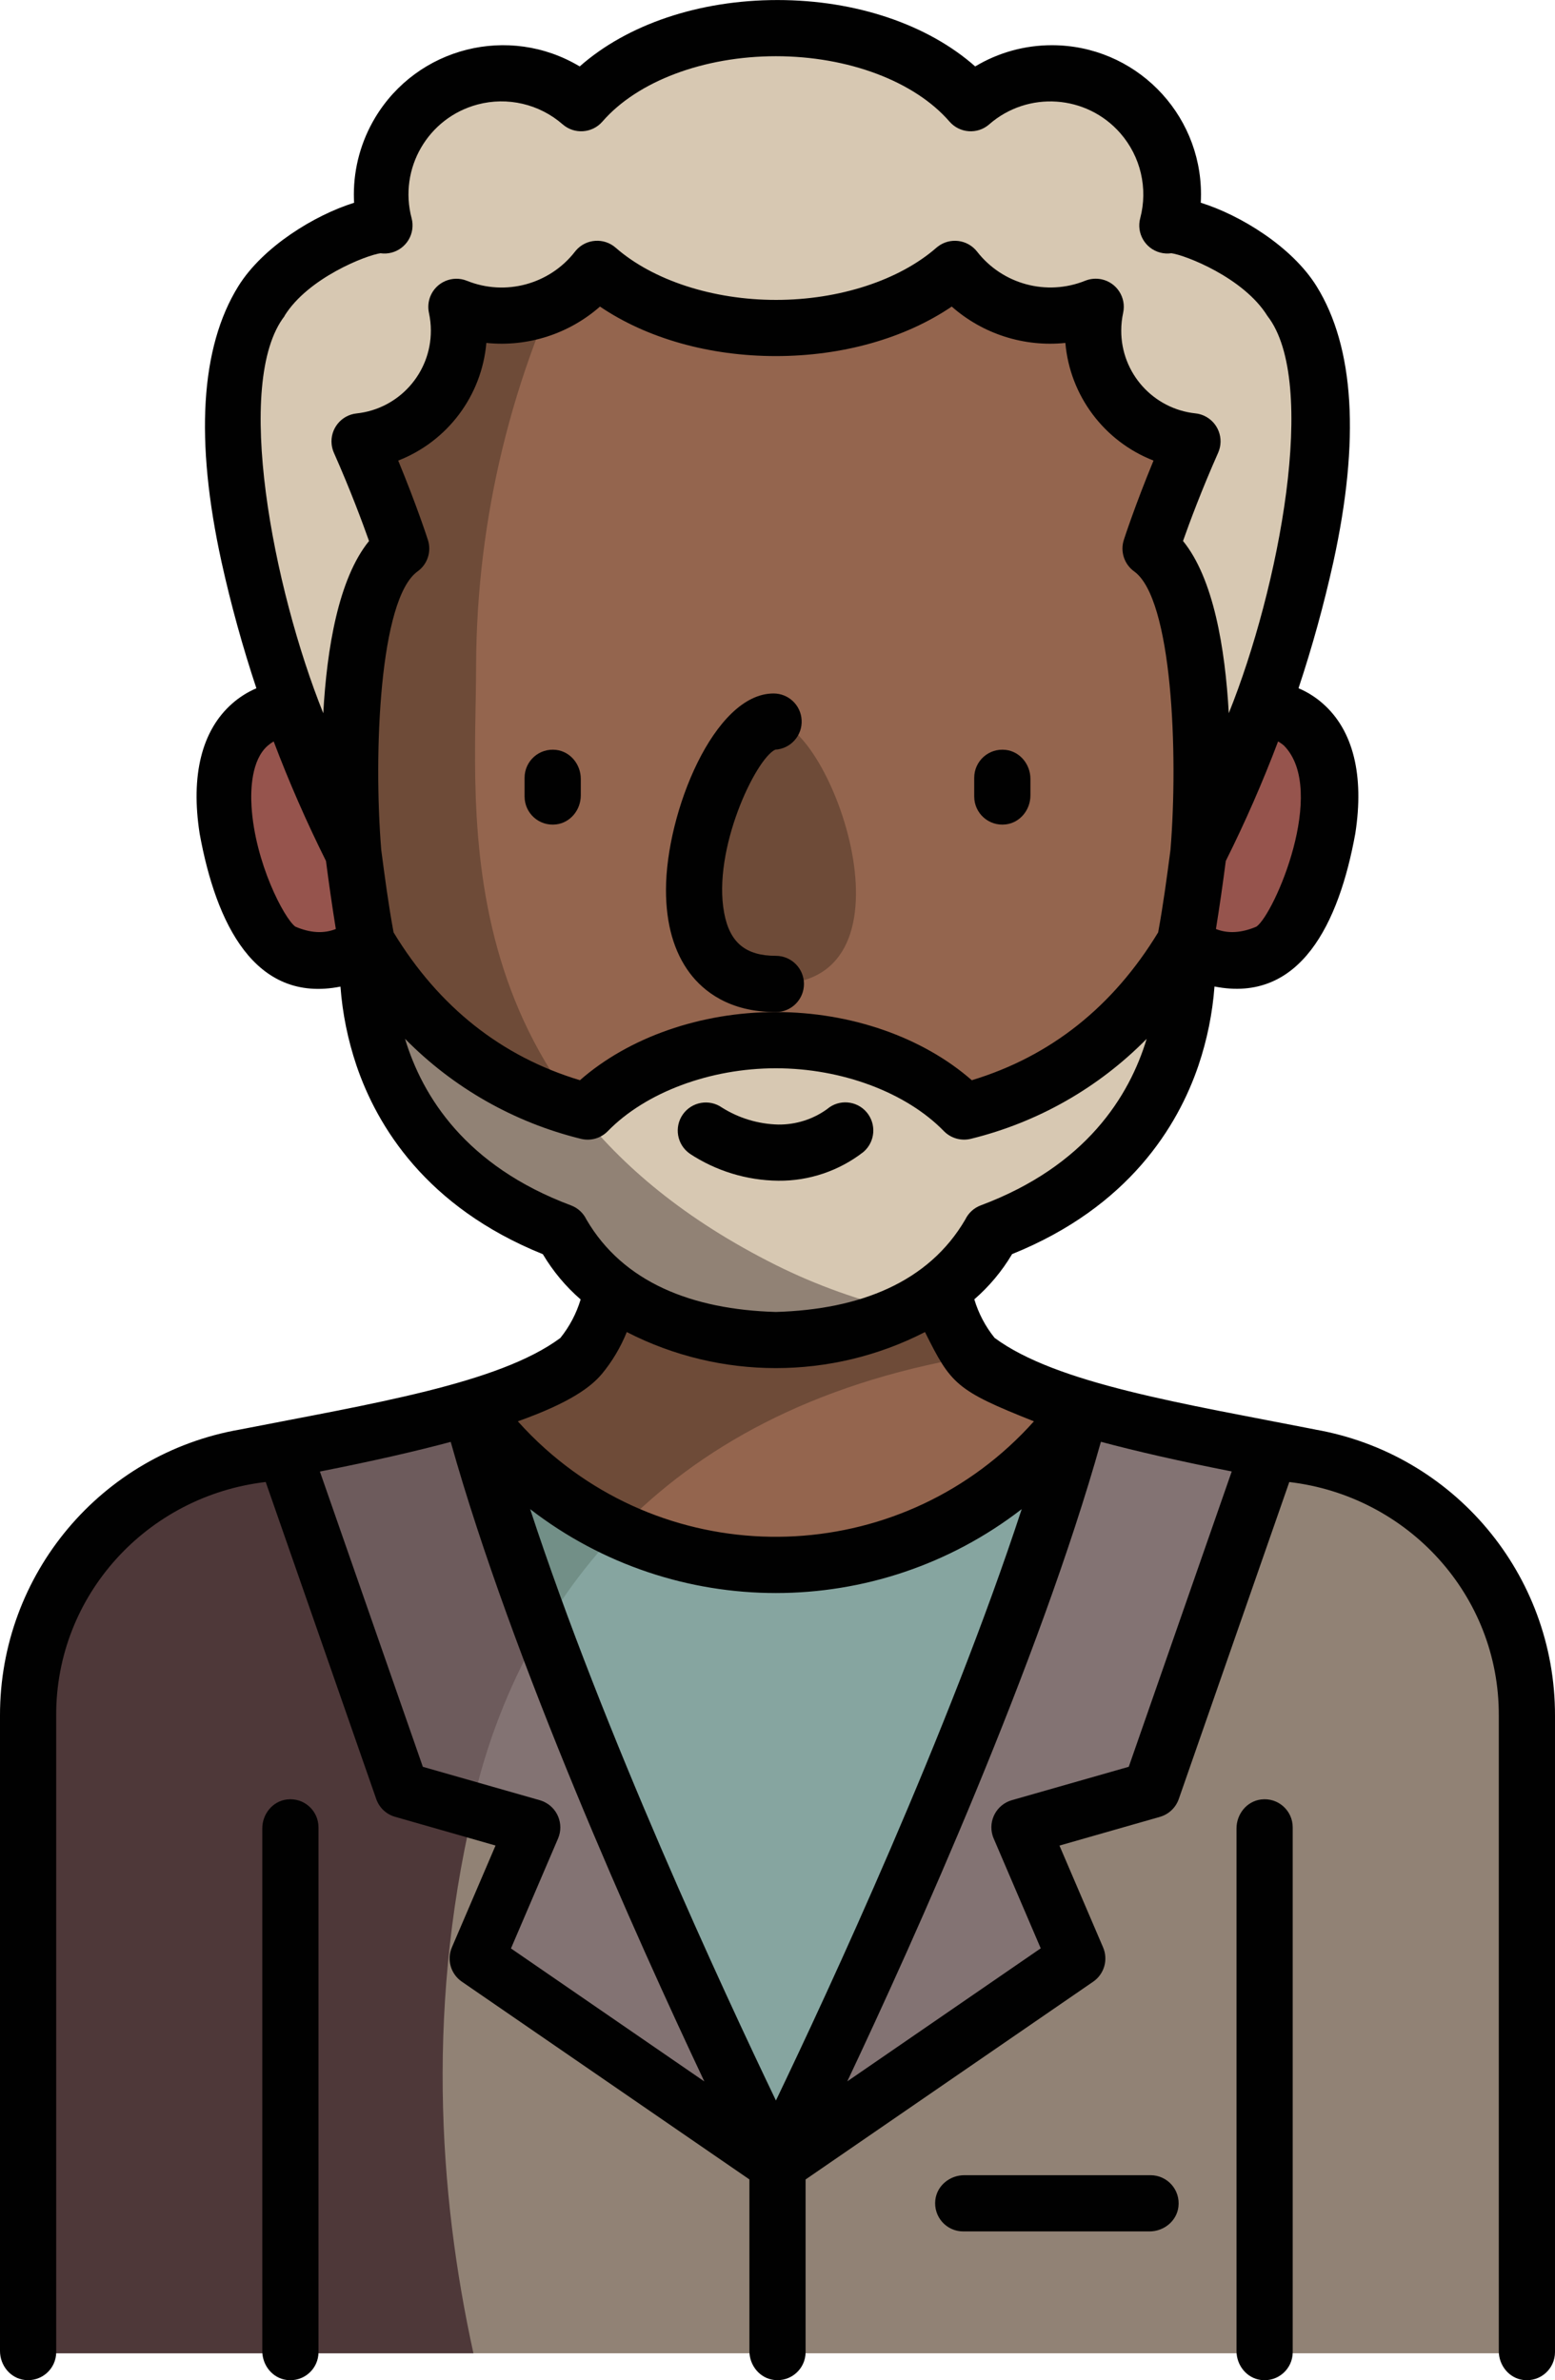 <?xml version="1.0" encoding="UTF-8"?>
<svg id="Layer_2" data-name="Layer 2" xmlns="http://www.w3.org/2000/svg" viewBox="0 0 332 508">
  <defs>
    <style>
      .cls-1 {
        fill: #010101;
      }

      .cls-2 {
        fill: #94654e;
      }

      .cls-3 {
        fill: #918275;
      }

      .cls-4 {
        fill: #728f87;
      }

      .cls-5 {
        fill: #d7c8b2;
      }

      .cls-6 {
        fill: #6e4b38;
      }

      .cls-7 {
        fill: #96544d;
      }

      .cls-8 {
        fill: #86a5a0;
      }

      .cls-9 {
        fill: #6d5b5c;
      }

      .cls-10 {
        fill: #837373;
      }

      .cls-11 {
        fill: #4e3839;
      }
    </style>
  </defs>
  <g id="Layer_1-2" data-name="Layer 1">
    <g id="_04-M" data-name=" 04-M">
      <g id="linear_color" data-name="linear color">
        <path class="cls-2" d="m279.72,311.41c-29.94-5.25-64.65-12.99-71.93-21.55-13.3-15.64-6.87-51.61-6.87-51.61h-69.83s6.43,35.97-6.87,51.61c-7.28,8.56-41.99,16.3-71.93,21.55-26.77,4.71-46.29,27.95-46.28,55.11v135.74h320v-135.74c0-27.16-19.51-50.4-46.28-55.11Z"/>
        <path class="cls-6" d="m101.92,382.35c9.55-37.72,36.8-81.09,105.42-92.84-12.91-15.82-6.59-51.26-6.59-51.26h-69.77s6.43,35.97-6.86,51.61c-7.27,8.56-41.96,16.3-71.87,21.55-26.75,4.71-46.25,27.95-46.24,55.11v135.73h95.01c-7.43-33.8-10.34-75.46.91-119.9Z"/>
        <path class="cls-8" d="m279.72,311.25c-16.52-2.9-34.49-6.56-48.5-10.7-25.55,36.02-75.46,44.5-111.48,18.95-7.34-5.21-13.74-11.61-18.95-18.95-14.02,4.14-31.98,7.79-48.5,10.7-26.77,4.71-46.29,27.97-46.29,55.15v135.85h320v-135.85c0-27.18-19.51-50.44-46.28-55.15Z"/>
        <path class="cls-4" d="m102,382.25c4.72-18.65,13.76-38.68,29.99-55.59-12.47-5.88-23.21-14.87-31.2-26.1-14.02,4.14-31.98,7.79-48.5,10.7-26.77,4.71-46.29,27.97-46.29,55.15v135.85h95.09c-7.43-33.83-10.35-75.52.91-120Z"/>
        <path class="cls-3" d="m279.72,311.25c-16.52-2.9-34.49-6.56-48.5-10.7-17.22,65.7-65.22,161.7-65.22,161.7v40h160v-135.85c0-27.18-19.51-50.44-46.28-55.15Z"/>
        <path class="cls-3" d="m52.28,311.25c16.52-2.9,34.49-6.56,48.5-10.7,17.22,65.7,65.22,161.7,65.22,161.7v40H6v-135.85c0-27.18,19.51-50.44,46.28-55.15Z"/>
        <path class="cls-11" d="m102,382.25c3.02-12.12,7.75-23.75,14.05-34.54-6.04-16.29-11.42-32.48-15.27-47.15-14.02,4.14-31.98,7.79-48.5,10.7-26.77,4.71-46.29,27.97-46.29,55.15v135.85h95.09c-7.43-33.83-10.35-75.52.91-120Z"/>
        <path class="cls-10" d="m217.65,390l28-8,25.29-72.52c-14.02-2.62-28.42-5.73-40.08-9.17-17.21,65.69-65.21,161.69-65.21,161.69l64-44-12-28Z"/>
        <path class="cls-10" d="m113.65,390l-28-8-25.29-72.52c14.02-2.62,28.42-5.73,40.08-9.17,17.21,65.69,65.21,161.69,65.21,161.69l-64-44,12-28Z"/>
        <path class="cls-7" d="m246.83,165.63s18.26-22.43,31.3-10.96-.11,45.38-7.3,48.52c-13.98,6.11-21.39-5.74-21.39-5.74l-2.61-31.83Z"/>
        <path class="cls-7" d="m84.48,165.63s-18.26-22.43-31.3-10.96.11,45.38,7.3,48.52c13.98,6.11,21.39-5.74,21.39-5.74l2.61-31.83Z"/>
        <path class="cls-2" d="m237.65,69.5c-18.1-15.76-39.61-24-72-24s-53.9,8.24-72,24c-24.32,21.18-24.4,75.96-16,128,7.65,47.39,55.87,72.5,88,72.5s80.35-25.11,88-72.5c8.4-52.04,8.32-106.82-16-128Z"/>
        <path class="cls-6" d="m101.65,142c.12-31.36,7.63-62.25,21.93-90.15-11.02,3.91-21.18,9.91-29.93,17.65-24.32,21.18-24.4,75.96-16,128,7.65,47.39,55.87,72.5,88,72.5-71.55-35.78-64-96-64-128Z"/>
        <path class="cls-6" d="m165.15,154c-12,0-31.5,56,.5,56s11.5-56-.5-56Z"/>
        <path class="cls-5" d="m252.95,201.24c-13.03,21.98-30.92,31.87-47.12,35.99-8.58-8.79-23.36-15.24-40.18-15.24s-31.6,6.44-40.18,15.24c-16.2-4.13-34.09-14.01-47.12-35.99,0,0-5.57,44.05,41.45,61.63,6.07,12.55,24.3,23.13,45.85,23.13s39.78-10.57,45.85-23.13c47.01-17.58,41.45-61.63,41.45-61.63Z"/>
        <path class="cls-3" d="m123.23,236.62c-15.59-4.46-32.45-14.41-44.88-35.38,0,0-5.57,44.05,41.45,61.63,6.07,12.55,24.3,23.13,45.85,23.13,9.49.05,18.87-2.07,27.42-6.19-9.49-2.18-18.7-5.47-27.42-9.81-19.36-9.68-32.93-21.16-42.42-33.38Z"/>
        <path class="cls-5" d="m275.67,64.26c-6.92-11.16-23.96-17.01-26.44-16.14,3.66-13.8-4.57-27.95-18.37-31.61-8.3-2.2-17.16-.13-23.63,5.52-8.29-9.58-23.8-16.03-41.58-16.03s-33.29,6.45-41.58,16.03c-10.76-9.39-27.09-8.27-36.48,2.49-5.64,6.47-7.7,15.31-5.51,23.6-2.47-.87-19.52,4.98-26.44,16.14-5.82,9.39-9.07,25.83-2.81,54.39,4.88,21.97,12.47,43.25,22.6,63.35,0,0-4.51-54.35,10.23-64.91,0,0-3.32-10.29-8.92-22.89,13.06-1.42,22.5-13.15,21.08-26.21-.09-.84-.23-1.68-.41-2.5,10.7,4.31,22.97,1.01,30.05-8.1,8.77,7.67,22.61,12.62,38.19,12.62s29.42-4.95,38.19-12.62c7.09,9.11,19.35,12.41,30.05,8.1-2.8,12.83,5.34,25.51,18.17,28.3.83.18,1.66.32,2.5.41-5.6,12.6-8.92,22.89-8.92,22.89,14.74,10.56,10.23,64.91,10.23,64.91,10.13-20.1,17.72-41.38,22.6-63.35,6.26-28.57,3.01-45-2.82-54.39Z"/>
        <path class="cls-9" d="m115.71,347.46c-6.04-16.29-11.42-32.48-15.27-47.15-11.66,3.44-26.05,6.55-40.08,9.17l25.29,72.52,14.97,4.28c.33-1.42.67-2.85,1.03-4.28,3.02-12.12,7.75-23.75,14.05-34.54Z"/>
        <path class="cls-1" d="m280.76,305.09c-28.04-5.51-55.2-9.76-68.41-19.55-1.96-2.43-3.43-5.22-4.33-8.22,3.19-2.77,5.92-6.03,8.07-9.66,24.94-10.05,35.4-27.35,39.79-40.27,1.84-5.45,2.99-11.11,3.42-16.84,18.33,3.63,26.59-13.53,30.06-32.63,1.94-12.46-.45-22.06-6.92-27.75-1.55-1.37-3.3-2.47-5.2-3.28,2.94-8.85,5.42-17.84,7.44-26.95,5.7-26.02,4.5-45.81-3.58-58.84-5.23-8.44-16.32-15.22-24.73-17.83.03-.59.05-1.18.05-1.77,0-17.59-14.25-31.85-31.84-31.85-5.77,0-11.43,1.56-16.37,4.53-10.13-8.95-25.47-14.17-42.22-14.17s-32.09,5.22-42.22,14.17c-15.09-9.04-34.65-4.13-43.69,10.96-2.96,4.95-4.53,10.61-4.53,16.37,0,.59.02,1.18.05,1.77-8.4,2.61-19.5,9.39-24.73,17.83-8.07,13.02-9.28,32.82-3.57,58.84,2.01,9.1,4.5,18.1,7.44,26.95-1.9.81-3.65,1.92-5.19,3.28-6.47,5.7-8.87,15.3-6.92,27.76,3.48,19.1,11.73,36.26,30.06,32.63.43,5.74,1.58,11.39,3.42,16.84,4.39,12.92,14.85,30.21,39.79,40.27,2.16,3.63,4.88,6.9,8.07,9.66-.9,2.99-2.37,5.78-4.33,8.22-13.14,9.76-40.4,14.05-68.4,19.54C21.58,310.26-.05,336.04,0,366.15v135.62c0,3.07,2.2,5.81,5.25,6.18,3.65.44,6.75-2.39,6.75-5.95h0v-135.85c-.11-25.67,19.42-46.89,44.73-49.85l23.6,67.67c.64,1.84,2.14,3.26,4.02,3.79l21.45,6.13-9.32,21.74c-1.13,2.63-.24,5.69,2.12,7.31l61.4,42.21v36.62c0,3.07,2.2,5.81,5.25,6.18,3.65.44,6.75-2.39,6.75-5.95h0v-36.84l61.4-42.21c2.36-1.62,3.24-4.68,2.12-7.31l-9.32-21.74,21.45-6.13c1.88-.54,3.37-1.95,4.02-3.79l23.6-67.67c25.31,2.96,44.84,24.18,44.73,49.85v135.62c0,3.07,2.2,5.81,5.25,6.18,3.65.44,6.75-2.39,6.75-5.95h0v-135.85c.05-30.11-21.58-55.88-51.24-61.06Zm-115.1,143.21c-11.1-23.12-36.84-78.5-52.47-126.21,30.91,23.88,74.04,23.88,104.95,0-15.64,47.69-41.37,103.08-52.47,126.21Zm-81.63-249.3c-1.09-5.88-1.87-11.82-2.63-17.59-1.69-20.56-.39-53.61,7.75-59.45,2.12-1.52,3.01-4.23,2.21-6.72-.11-.36-2.39-7.38-6.34-16.94,10.54-4.11,17.84-13.84,18.82-25.11,8.82.91,17.61-1.91,24.26-7.76,9.98,6.77,23.33,10.57,37.55,10.57s27.57-3.8,37.55-10.57c6.65,5.86,15.44,8.67,24.26,7.76.98,11.27,8.28,21,18.82,25.11-3.95,9.57-6.23,16.59-6.34,16.94-.8,2.48.1,5.2,2.21,6.72,8.14,5.84,9.44,38.89,7.75,59.45-.75,5.69-1.54,11.7-2.63,17.59-9.65,15.88-23.01,26.48-39.79,31.55-10.46-9.16-25.8-14.55-41.83-14.55s-31.38,5.39-41.83,14.55c-16.78-5.06-30.15-15.67-39.79-31.55Zm190.14-39.83c9.3,9.54-2.09,35.89-5.91,38.6-3.21,1.36-6.07,1.53-8.65.51.8-4.95,1.5-9.84,2.1-14.52,4.15-8.31,7.88-16.83,11.17-25.52.46.27.9.58,1.3.93ZM60.74,67.42c5.06-8.16,17.5-12.95,20.49-13.37,3.28.47,6.32-1.81,6.79-5.09.11-.8.07-1.61-.14-2.39-2.81-10.6,3.5-21.46,14.1-24.27,6.38-1.69,13.18-.1,18.15,4.24,2.5,2.18,6.29,1.92,8.47-.57,0,0,.01-.01.02-.02,7.46-8.61,21.65-13.95,37.05-13.95s29.6,5.35,37.05,13.95c2.17,2.5,5.96,2.78,8.46.61,0,0,.01-.01.02-.02,8.26-7.21,20.8-6.35,28.01,1.91,4.33,4.97,5.92,11.76,4.23,18.13-.85,3.2,1.06,6.49,4.27,7.33.78.21,1.59.25,2.39.14,2.99.41,15.43,5.21,20.49,13.37h0c10.99,14.07,2.47,58.21-8.24,84.8-.78-13.88-3.26-28.76-9.77-36.76,1.4-3.97,4-10.95,7.5-18.83,1.34-3.03-.02-6.57-3.05-7.92-.57-.25-1.17-.42-1.79-.48-9.03-.96-15.88-8.6-15.85-17.68,0-1.28.14-2.55.41-3.8.7-3.24-1.36-6.43-4.59-7.13-1.18-.25-2.4-.15-3.52.3-8.22,3.31-17.64.77-23.08-6.22-2.04-2.61-5.81-3.08-8.42-1.04-.09.07-.18.14-.26.21-7.98,6.97-20.78,11.14-34.24,11.14s-26.26-4.16-34.24-11.14c-2.49-2.18-6.29-1.93-8.47.57-.07.08-.15.17-.21.26-5.44,7-14.86,9.54-23.08,6.23-3.07-1.24-6.57.25-7.81,3.32-.45,1.12-.55,2.34-.3,3.51.27,1.25.41,2.52.41,3.8.02,9.08-6.83,16.72-15.86,17.68-3.29.35-5.68,3.31-5.32,6.61.07.62.23,1.22.48,1.79,3.49,7.86,6.09,14.85,7.5,18.83-6.51,8-9,22.89-9.77,36.76-10.72-26.67-19.23-70.68-8.24-84.8Zm2.31,130.35c-2.42-1.81-8.63-13.72-9.35-25.69-.21-3.51-.04-9.85,3.44-12.91.4-.35.83-.66,1.29-.93,3.29,8.69,7.02,17.2,11.17,25.52.61,4.73,1.31,9.61,2.1,14.52-2.59,1.02-5.45.86-8.65-.51Zm23.43,23.94c10.28,10.45,23.27,17.84,37.51,21.34,2.08.53,4.28-.09,5.78-1.63,8.07-8.28,21.82-13.42,35.88-13.42s27.81,5.14,35.88,13.42c1.5,1.53,3.7,2.15,5.78,1.63,14.24-3.5,27.23-10.88,37.51-21.33-3.69,12.22-12.92,27.12-35.42,35.54-1.45.54-2.63,1.62-3.3,3.01-7.84,13.44-22.56,19.22-40.45,19.74-17.88-.51-32.62-6.3-40.45-19.74-.67-1.39-1.85-2.47-3.3-3.01-22.51-8.42-31.73-23.32-35.42-35.54h0Zm41.96,71.61c2.25-2.71,4.06-5.75,5.38-9.02,19.98,10.26,43.69,10.26,63.67,0,5.53,11.1,6.62,12.46,23.26,19.05-27.21,30.43-73.93,33.04-104.36,5.83-2.05-1.83-3.99-3.78-5.83-5.83,11.3-4.02,15.64-7.4,17.88-10.04Zm-19.34,122.52l10.06-23.48c1.29-3.07-.15-6.61-3.23-7.9-.21-.09-.42-.16-.64-.23l-25.01-7.14-21.98-63.02c11.32-2.23,20.49-4.34,27.93-6.33,13.2,46.98,39.7,105.9,54.15,136.5l-41.29-28.39Zm131.91-38.76l-25.01,7.14c-3.2.94-5.03,4.29-4.09,7.49.06.22.14.43.23.64l10.06,23.48-41.3,28.39c14.45-30.6,40.95-89.52,54.15-136.5,7.44,1.99,16.61,4.1,27.93,6.33l-21.98,63.02Z"/>
        <path class="cls-1" d="m264,390.22c0,16.62,0,94.94,0,111.56,0,3.07,2.2,5.81,5.25,6.18,3.65.44,6.75-2.39,6.75-5.95h0v-112c0-3.56-3.1-6.4-6.75-5.95-3.05.37-5.25,3.11-5.25,6.18Z"/>
        <path class="cls-1" d="m56,390.22c0,16.62,0,94.94,0,111.56,0,3.07,2.2,5.81,5.25,6.18,3.65.44,6.75-2.39,6.75-5.95h0v-112c0-3.56-3.1-6.4-6.75-5.95-3.05.37-5.25,3.11-5.25,6.18Z"/>
        <path class="cls-1" d="m245.65,464.25h-39.77c-3.07,0-5.81,2.2-6.18,5.25-.44,3.65,2.39,6.75,5.95,6.75h39.77c3.07,0,5.81-2.2,6.18-5.25.44-3.65-2.39-6.75-5.95-6.75Z"/>
        <path class="cls-1" d="m220,169.77v-3.54c0-3.07-2.2-5.81-5.25-6.18-3.65-.44-6.75,2.39-6.75,5.95v4c0,3.56,3.1,6.4,6.75,5.95,3.05-.37,5.25-3.11,5.25-6.18Z"/>
        <path class="cls-1" d="m124,169.77v-3.54c0-3.07-2.2-5.81-5.25-6.18-3.65-.44-6.75,2.39-6.75,5.95v4c0,3.56,3.1,6.4,6.75,5.95,3.05-.37,5.25-3.11,5.25-6.18Z"/>
        <path class="cls-1" d="m171.65,210c0-3.31-2.69-6-6-6-6.44,0-9.84-2.81-11.03-9.12-2.56-13.54,6.71-32.91,10.89-34.88,3.31-.19,5.84-3.03,5.64-6.34-.18-3.18-2.82-5.66-6-5.65-12.67,0-22.96,25.38-22.96,41.94,0,7.28,1.71,13.24,5.08,17.73,2.86,3.8,8.37,8.33,18.38,8.33,3.31,0,6-2.69,6-6Z"/>
        <path class="cls-1" d="m147.24,246.21c5.62,3.71,12.19,5.72,18.92,5.79,6.58.07,12.99-2.1,18.19-6.14,2.52-2.16,2.82-5.95.68-8.48-2.13-2.51-5.9-2.82-8.41-.69,0,0-.01.01-.02.02-3.03,2.19-6.69,3.34-10.43,3.3-4.26-.1-8.41-1.35-12.02-3.62-2.71-1.9-6.45-1.25-8.36,1.46-1.9,2.71-1.25,6.45,1.46,8.36h0Z"/>
      </g>
    </g>
  </g>
</svg>